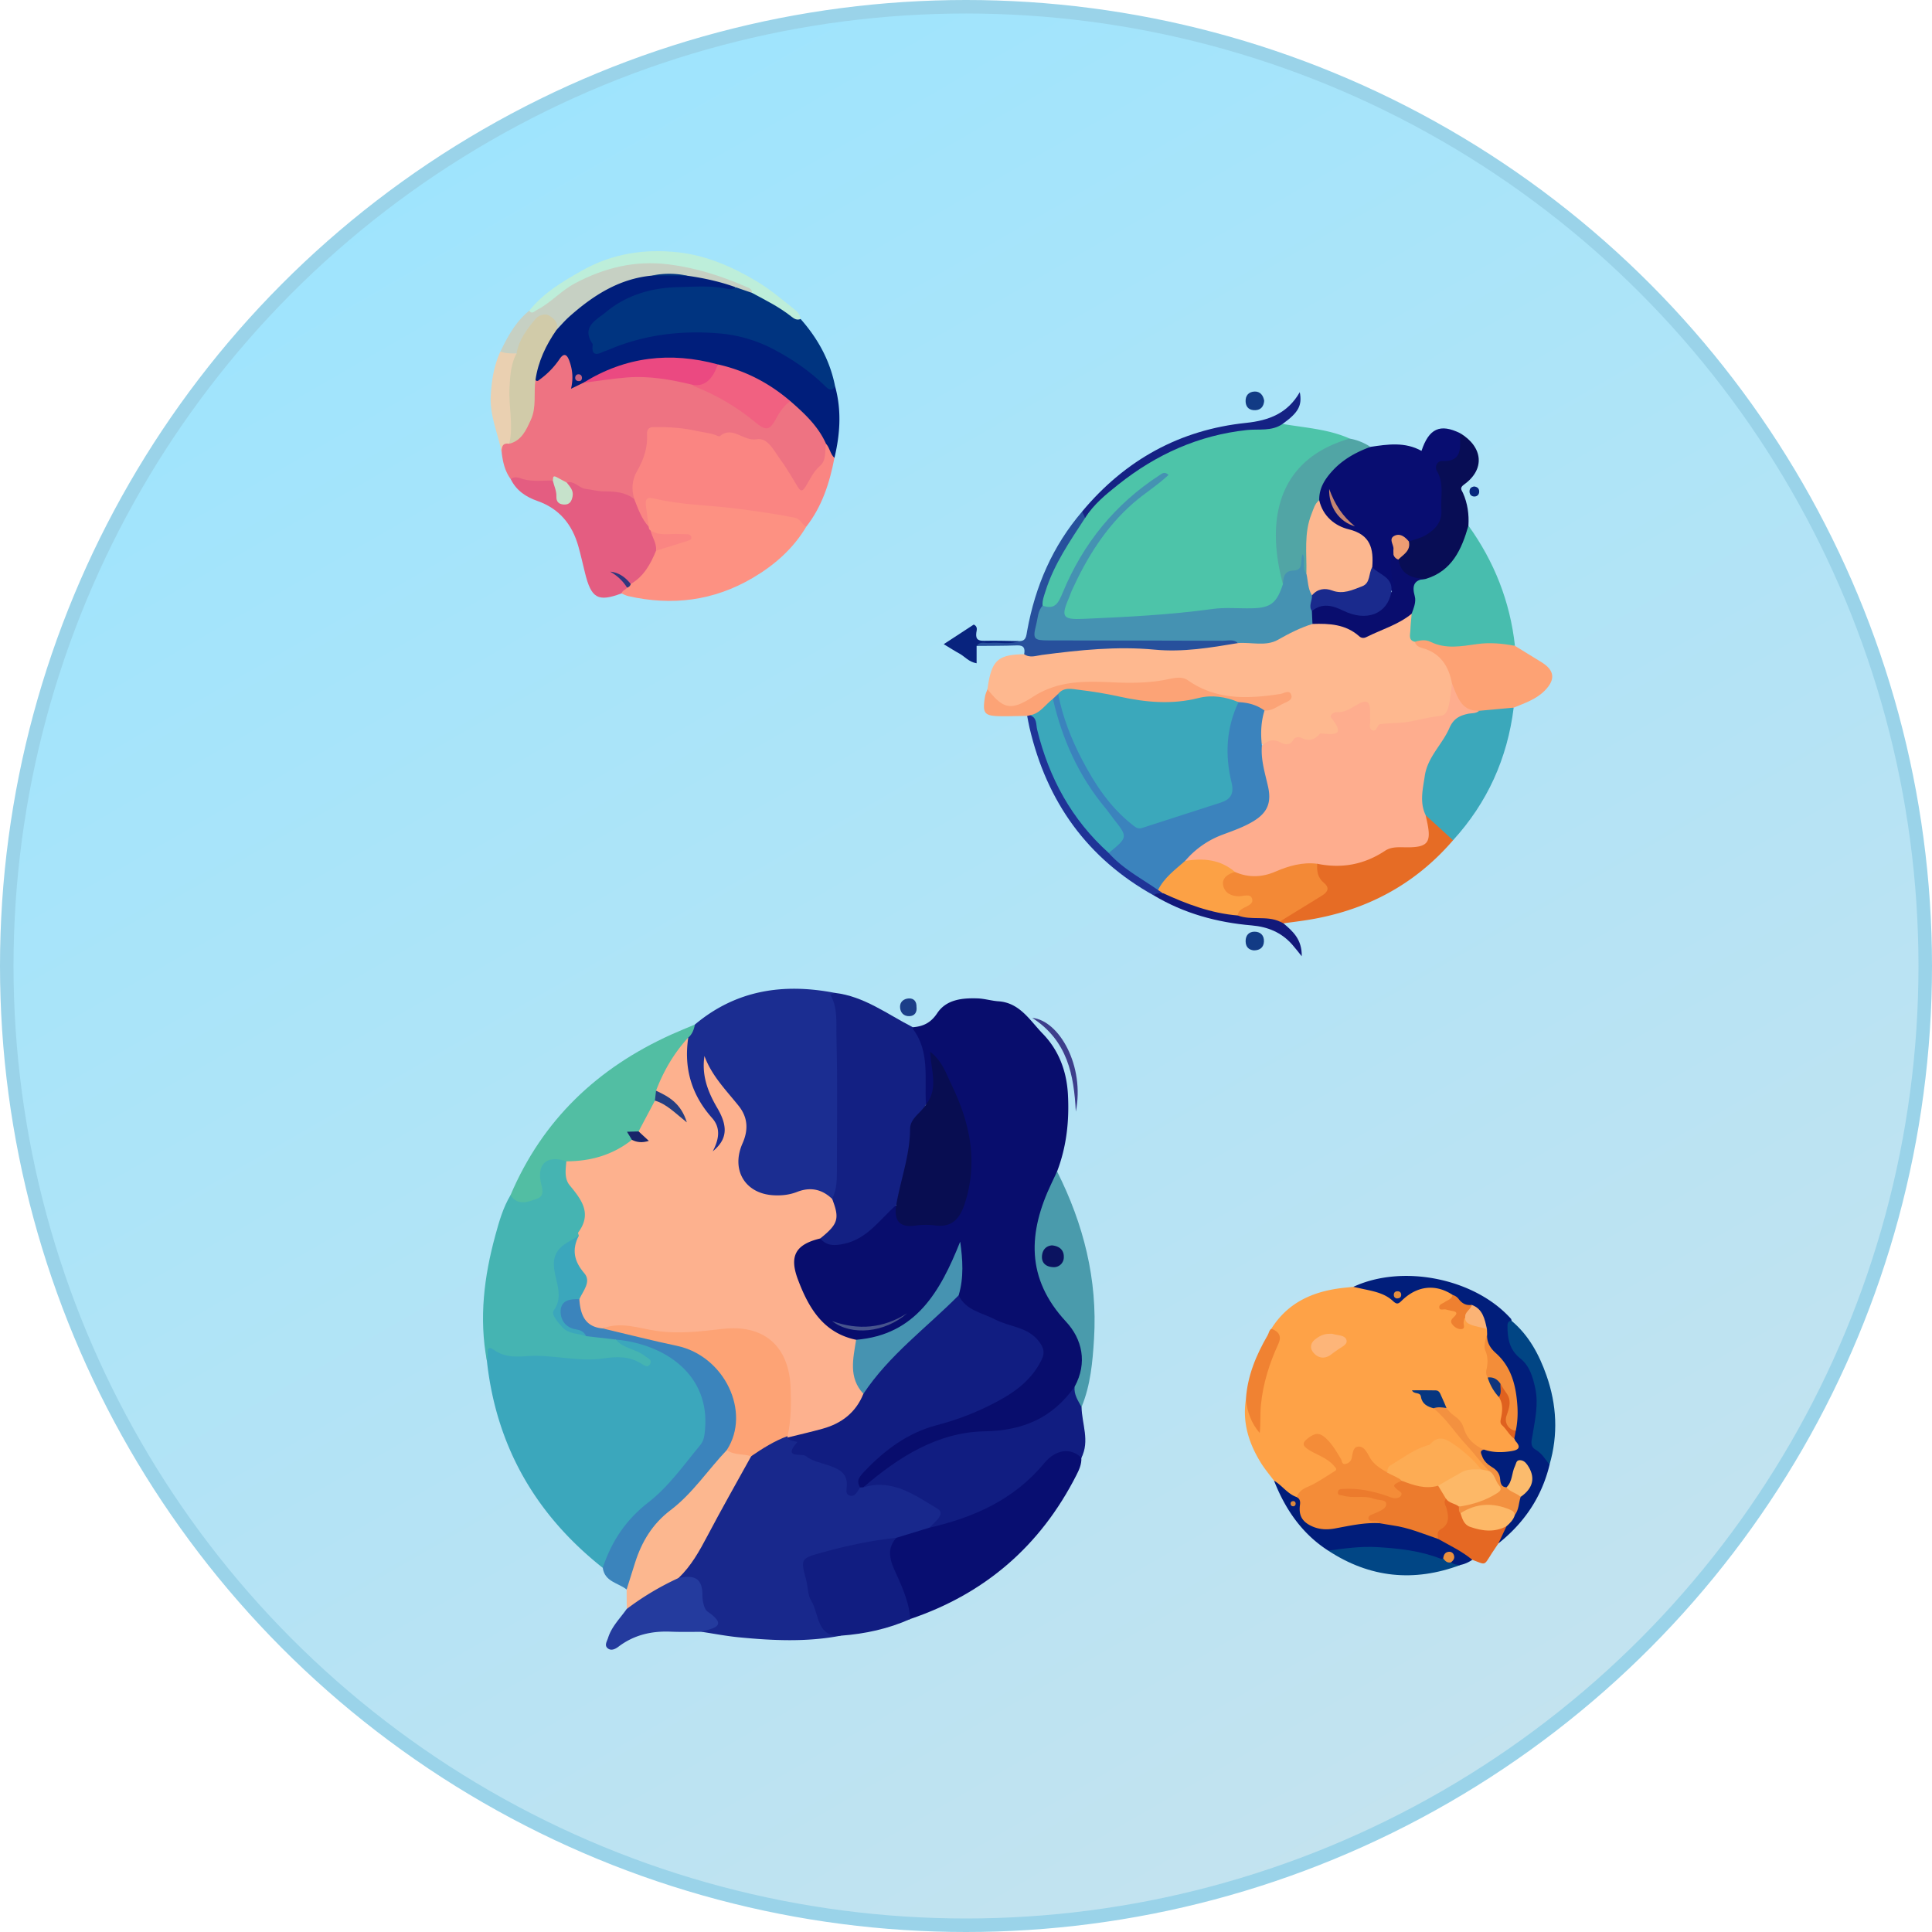 <svg xmlns="http://www.w3.org/2000/svg" width="100" height="100" fill="none" viewBox="0 0 100 100"><circle cx="50" cy="50" r="49.65" fill="url(#paint0_linear)" stroke="#9AD3E9" stroke-width=".7"/><path fill="#080D6D" fill-rule="evenodd" d="M47.247 53.17c.533-.043.927-.221 1.265-.73.468-.706 1.287-.788 2.073-.764.366.011.729.126 1.096.151 1.109.076 1.629.997 2.292 1.678.826.85 1.234 1.93 1.302 3.126.077 1.37-.067 2.713-.56 4.003-.022.528-.222.998-.413 1.482-.817 2.075-.77 3.998.783 5.797.96 1.112 1.557 2.439.72 3.96-1.15 1.655-2.669 2.499-4.712 2.405-1.4-.063-2.654.568-3.864 1.216-.853.457-1.679.97-2.453 1.56a.667.667 0 0 1-.25.07c-.351-.019-.447-.201-.313-.52a2.38 2.38 0 0 1 .543-.77c1.12-1.095 2.377-1.943 3.905-2.35 1.49-.398 2.9-.995 4.108-2.004.218-.182.412-.398.587-.626.633-.825.477-1.428-.482-1.805-.95-.374-1.922-.692-2.81-1.218-.31-.183-.576-.369-.611-.764.076-.746.187-1.49.138-2.178-.68 1.881-1.7 3.536-3.704 4.338-.508.203-1.014.374-1.57.315-1.71-.427-3.175-2.103-3.389-3.875-.113-.935.44-1.573 1.46-1.688 1.26.551 2.162-.11 3.022-.925.304-.288.47-.829 1.057-.633.137.6.5.854 1.106.778.251-.032.51-.021.764-.003.785.058 1.165-.348 1.4-1.083.65-2.035.195-3.92-.637-5.773-.187-.417-.424-.807-.627-1.24.005.475.076.939-.018 1.39-.065.314-.083.716-.578.662-.221-.306-.136-.669-.193-1.005-.142-.836.113-1.753-.503-2.497-.112-.135-.057-.333.066-.48Z" clip-rule="evenodd"/><path fill="#3BA7BC" fill-rule="evenodd" d="M31.2 81.152c-3.455-2.733-5.517-6.274-6-10.73-.087-.91-.058-.938.741-.631.241.092.484.189.739.168 1.69-.135 3.375.31 5.068.045.41-.064.82.012 1.192.22-.316-.362-.972-.21-1.104-.826.127-.255.375-.289.587-.236 1.634.408 3.183.978 3.916 2.713.533 1.263.612 2.449-.383 3.626-.912 1.078-1.842 2.124-2.908 3.033a4.346 4.346 0 0 0-1.234 1.732c-.137.338-.204.738-.613.886Z" clip-rule="evenodd"/><path fill="#18288C" fill-rule="evenodd" d="m44.514 76.991.167-.007c1.142-.683 2.142-.225 3.114.413.116.076.212.185.329.265.947.65.95.745.077 1.536-.545.35-1.184.408-1.785.584-1.282.227-2.563.456-3.822.802-.64.176-.927.48-.66 1.181.171.455.234.948.406 1.408.236.634.574 1.174 1.19 1.487-1.76.341-3.528.258-5.294.086-.643-.063-1.28-.187-1.92-.283-.075-.392.392-.25.485-.539a1.852 1.852 0 0 1-.601-1.157c-.085-.605-.278-1.056-1.014-.9-.067.015-.123-.099-.146-.184.773-1.229 1.475-2.5 2.2-3.757.5-.866.785-1.86 1.479-2.61.565-.482 1.15-.927 1.902-1.066.08 0 .16.012.24.03.255.117.65.068.577.56-.038.262.224.289.388.377.373.202.79.292 1.175.458.523.225 1.006.487 1.03 1.203.013.38.28.244.483.113Z" clip-rule="evenodd"/><path fill="#1B2D91" fill-rule="evenodd" d="M35.973 53.026c2.14-1.796 4.595-2.145 7.238-1.634.371.676.319 1.436.336 2.156.056 2.417.034 4.835.012 7.252-.004.426.002.868-.256 1.246a.46.46 0 0 1-.487.007c-.6-.32-1.202-.242-1.822-.071-.528.145-1.073.17-1.6-.01-1.094-.37-1.698-1.553-1.248-2.649.37-.902.21-1.604-.382-2.311-.437-.522-.919-1.025-1.164-1.683.164.748.462 1.446.82 2.132.432.826.367 1.67-.09 2.109-.127.12-.282.258-.449.183-.184-.082-.167-.302-.107-.462.26-.69-.017-1.211-.432-1.743-.863-1.106-1.117-2.379-.865-3.762.085-.307.254-.558.496-.76Z" clip-rule="evenodd"/><path fill="#132083" fill-rule="evenodd" d="M43.072 62.056c.22-.434.246-.903.246-1.379-.002-2.33.039-4.661-.024-6.99-.02-.728.082-1.512-.313-2.201l.228-.095c1.522.177 2.724 1.108 4.037 1.778 0 .03-.011.068.002.086.9 1.182.591 2.582.681 3.91-.772 1.44-.677 3.117-1.205 4.625-.076.218-.131.446-.337.586-.845.738-1.487 1.745-2.694 2.002-.48.103-.892.132-1.237-.276.374-.63.771-1.252.616-2.046Z" clip-rule="evenodd"/><path fill="#45B4B2" fill-rule="evenodd" d="M31.877 69.337c.397.48 1.057.48 1.512.857.129.107.36.18.275.373-.121.276-.323.105-.488.004-.616-.378-1.242-.363-1.953-.258-1.287.19-2.582-.206-3.888-.123-.594.038-1.179.094-1.781-.327-.473-.33-.237.352-.356.557-.41-2.195-.142-4.346.438-6.47.196-.717.399-1.44.786-2.087.114-.047.217 0 .328.025.781.174 1.007-.013 1.022-.836.018-1.028.628-1.53 1.454-1.195.109.045.172.147.222.253.105.721.235 1.422.819 1.945.314.282.313.67.156 1.043-.123.293-.256.58-.351.884-.064.13-.135.273-.257.337-.837.436-1.158 1.035-.689 1.959.114.225.002.508-.061.761-.3 1.204-.052 1.603 1.15 1.86.082.017.169.013.254.021.48.102.995.083 1.408.417Z" clip-rule="evenodd"/><path fill="#080E71" fill-rule="evenodd" d="m46.392 79.597 1.708-.522c.997-.55 2.108-.822 3.114-1.362 1.014-.545 1.91-1.213 2.676-2.082.43-.488.971-.802 1.652-.698.27.041.62.067.428.523.02.333-.119.629-.26.905-1.866 3.667-4.74 6.132-8.585 7.435l-.079.03c-.324-1.131-.923-2.165-1.148-3.331-.084-.433.132-.711.494-.898Z" clip-rule="evenodd"/><path fill="#111D81" fill-rule="evenodd" d="M55.972 75.456c-.54-.54-1.324-.446-1.917.272-1.566 1.896-3.651 2.818-5.954 3.347.159-.16.334-.308.47-.486.128-.167.196-.356-.056-.506-1.185-.706-2.327-1.557-3.832-1.098 1.826-1.574 3.856-2.857 6.281-2.9 2.002-.037 3.509-.693 4.658-2.309.281.293.378.652.359 1.052.017.876.438 1.754-.01 2.628Z" clip-rule="evenodd"/><path fill="#52BEA3" fill-rule="evenodd" d="M29.315 60.11c-.932-.32-1.48.063-1.344.972.055.366.28.803-.172.962-.439.155-.987.399-1.376-.18 1.662-3.916 4.52-6.593 8.305-8.308.411-.186.83-.353 1.245-.529-.057.257-.137.501-.347.676-.374 1.01-1.178 1.79-1.463 2.847-.032.16-.068.319-.122.473-.274.543-.346 1.204-.887 1.591-.485-.055-.3.44-.493.627-.714.621-1.578.88-2.473 1.054-.309.06-.622.074-.873-.185Z" clip-rule="evenodd"/><path fill="#3B84BC" fill-rule="evenodd" d="m31.878 69.336-1.538-.177c-.229-.186-.526-.195-.774-.304-.466-.204-.804-.625-.686-1.159.114-.52.53-.715 1.059-.549.418.53.48 1.412 1.389 1.46 1.297.285 2.605.506 3.884.873 1.925.552 3.167 2.204 3.115 4.212-.013.504-.186.956-.47 1.365-1.102 1.319-2.235 2.603-3.544 3.726-.73.627-1.076 1.54-1.35 2.466-.11.371-.088.826-.53 1.023-.435-.347-1.133-.394-1.234-1.122.452-1.369 1.203-2.491 2.356-3.384 1.058-.819 1.839-1.94 2.694-2.974.192-.232.218-.512.244-.808.247-2.787-2.002-4.403-4.615-4.648Z" clip-rule="evenodd"/><path fill="#111D81" fill-rule="evenodd" d="M46.392 79.598c-.606.682-.228 1.365.058 1.998.32.71.605 1.417.676 2.2-1.147.513-2.35.773-3.594.866-1.286.092-1.12-1.135-1.543-1.806-.187-.296-.166-.722-.263-1.082-.288-1.074-.288-1.108.77-1.401 1.28-.354 2.574-.642 3.896-.775Z" clip-rule="evenodd"/><path fill="#FCB78F" fill-rule="evenodd" d="M32.434 82.272c.146-.463.29-.926.437-1.388.348-1.092.902-2.011 1.838-2.72 1.14-.862 1.935-2.086 2.918-3.117.388-.131.77.058 1.162.024.167-.015.199.159.09.307-.758 1.373-1.534 2.735-2.264 4.122-.417.79-.845 1.56-1.496 2.179-.801.692-1.634 1.33-2.678 1.6l-.007-1.007Z" clip-rule="evenodd"/><path fill="#4A9BAC" fill-rule="evenodd" d="M55.98 72.828c-.177-.33-.404-.643-.358-1.052.676-1.234.39-2.471-.443-3.365-2.09-2.247-1.965-4.619-.753-7.165l.289-.612c1.366 2.718 2.099 5.586 1.912 8.656-.073 1.203-.179 2.407-.647 3.538Z" clip-rule="evenodd"/><path fill="#243B9E" fill-rule="evenodd" d="M32.44 83.28a14.367 14.367 0 0 1 2.677-1.6c.71-.154 1.239-.078 1.239.865 0 .3.076.738.276.876 1.102.764.26.848-.315 1.044-.534-.002-1.07.012-1.603-.01-.989-.041-1.9.167-2.706.78-.16.12-.37.223-.546.087-.198-.154-.046-.36.011-.544.185-.592.625-1.012.966-1.499Z" clip-rule="evenodd"/><path fill="#3D3E8B" fill-rule="evenodd" d="M55.684 57.538c-.096-1.892-.428-3.676-2.255-4.854 1.415.146 2.725 2.516 2.255 4.854Z" clip-rule="evenodd"/><path fill="#1C3E89" fill-rule="evenodd" d="M47.438 52.116c.035.28-.095.467-.36.48-.295.014-.486-.179-.492-.479-.006-.276.207-.423.445-.438.262-.017.416.15.407.437Z" clip-rule="evenodd"/><path fill="#FDB18E" fill-rule="evenodd" d="M31.203 68.76c-.922-.073-1.163-.714-1.216-1.512.12-.713.034-1.375-.367-2-.335-.525.102-.893.34-1.29-.012-.056-.054-.134-.032-.164.73-.984.17-1.702-.442-2.445-.286-.346-.208-.812-.172-1.24 1.248 0 2.394-.322 3.392-1.11.116-.145.639.044.347-.437l.846-1.594c.506-.222.753.23 1.068.397-.243-.364-.824-.412-1.01-.91.388-1.023.93-1.95 1.668-2.753-.24 1.588.168 2.97 1.232 4.165.466.524.354 1.116.035 1.726.738-.606.813-1.258.236-2.241-.487-.83-.819-1.686-.665-2.694.372 1.021 1.117 1.766 1.766 2.576.495.617.506 1.267.204 1.947-.602 1.358.116 2.589 1.578 2.684.43.028.85-.016 1.255-.175.676-.263 1.28-.141 1.807.367.396 1.02.312 1.3-.617 2.046-1.28.309-1.612.906-1.158 2.117.557 1.487 1.321 2.773 3.014 3.127.218.18.148.422.12.644a3.62 3.62 0 0 0 .35 2.107c-.107 1.076-.911 1.53-1.73 1.918-.717.34-1.5.465-2.3.392l.015-.075c-.246-.409-.089-.85-.077-1.272.025-.936-.015-1.853-.421-2.719-.448-.954-1.255-1.585-2.136-1.41-2.162.431-4.292.228-6.428-.136-.166-.028-.33-.099-.502-.035Z" clip-rule="evenodd"/><path fill="#111D81" fill-rule="evenodd" d="M40.75 74.409c.615-.153 1.233-.292 1.842-.463.966-.27 1.706-.83 2.097-1.803-.024-.455.3-.733.54-1.037 1.17-1.484 2.65-2.648 3.998-3.945.104-.1.24-.148.39-.114.39.796 1.221.896 1.894 1.25.757.397 1.708.37 2.29 1.169.242.332.28.576.104.932-.597 1.211-1.667 1.85-2.796 2.402-.84.41-1.714.73-2.625.968-1.494.39-2.701 1.29-3.757 2.407-.353.374-.364.506-.213.818-.142.204-.25.515-.556.41-.222-.076-.129-.356-.124-.544.017-.685-.524-.864-.977-1.02-.4-.138-.842-.217-1.16-.483-.173-.146-1.2.158-.45-.685.09-.1-.395-.032-.496-.262Z" clip-rule="evenodd"/><path fill="#080D51" fill-rule="evenodd" d="M46.388 62.378c.227-1.317.711-2.58.718-3.945.002-.553.568-.83.824-1.267.659-.827.256-1.752.218-2.725.618.473.829 1.14 1.118 1.738.939 1.943 1.365 3.945.679 6.089-.251.783-.635 1.268-1.52 1.163a3.91 3.91 0 0 0-1.022.002c-.838.125-1.143-.239-1.015-1.055Z" clip-rule="evenodd"/><path fill="#4693B1" fill-rule="evenodd" d="M49.62 67.046c-1.663 1.679-3.597 3.086-4.93 5.097-.784-.84-.53-1.825-.377-2.796 3.095-.253 4.358-2.501 5.387-5.081.13.935.195 1.859-.08 2.78Z" clip-rule="evenodd"/><path fill="#47548D" fill-rule="evenodd" d="M46.945 67.98c-1.142 1.005-2.881 1.177-3.876.398 1.351.487 2.646.381 3.876-.399Z" clip-rule="evenodd"/><path fill="#FDA375" fill-rule="evenodd" d="M31.2 68.76c.928-.367 1.868-.008 2.75.122 1.184.175 2.316.032 3.452-.099 2.11-.242 3.443.86 3.52 3.06.03.834.026 1.67-.157 2.49-.683.25-1.293.636-1.89 1.045-.408-.15-.882-.036-1.252-.33 1.266-1.96-.123-4.87-2.591-5.389-1.284-.27-2.555-.597-3.832-.898Z" clip-rule="evenodd"/><path fill="#3BA7BC" fill-rule="evenodd" d="M29.958 63.956c-.366.72-.255 1.318.286 1.946.376.437-.064.912-.259 1.345-.452-.021-.936.042-.966.585-.025.468.247.888.781.973.243.04.431.121.538.354-.412-.154-.898-.095-1.236-.468-.236-.258-.59-.66-.436-.871.74-1.021-.458-2.146.214-3.092.244-.343.712-.52 1.078-.772Z" clip-rule="evenodd"/><path fill="#253E81" fill-rule="evenodd" d="M33.956 56.455c.666.307 1.293.655 1.595 1.64-.626-.5-1.054-.955-1.653-1.127l.058-.513Z" clip-rule="evenodd"/><path fill="#182469" fill-rule="evenodd" d="m33.054 58.562.53.49c-.337.105-.607.082-.876-.053l-.255-.42.601-.017Z" clip-rule="evenodd"/><path fill="#0B1360" fill-rule="evenodd" d="M54.45 64.46c.392.039.62.243.613.604a.512.512 0 0 1-.556.523c-.329-.014-.608-.185-.573-.588.028-.318.216-.513.516-.539Z" clip-rule="evenodd"/><path fill="#FEA247" fill-rule="evenodd" d="M65.805 68.774c.82-1.308 2.057-1.888 3.512-2.088.243-.033.487-.053.73-.079.763-.035 1.466.15 2.076.624.208.162.318.052.45-.08.64-.644 1.403-.682 2.215-.464.172.046.34.113.438.284.067.418-.39.4-.543.673.192.055.384.061.56.132.184.074.272.194.142.381-.196.282-.084.427.202.514.18-.115-.034-.443.256-.493.185.24.43.368.722.412.177.027.342.079.471.215.038.08.04.163.026.248-.061.378-.114.747.017 1.132.112.327-.063.679.008 1.02.114.397.304.752.58 1.06.179.283.226.608.155.918-.076.327.02.55.232.776.15.158.279.338.429.499.315.49.218.729-.347.78-.416.039-.839.068-1.246-.081-.598-.191-1.004-.591-1.22-1.188a1.363 1.363 0 0 0-.473-.612 1.604 1.604 0 0 1-.417-.45c-.181-.637-.558-.975-1.245-.859a.602.602 0 0 1-.295-.033c-.04-.007.005.09-.002.035-.002-.009.012-.006.04-.007.162-.005.307.033.353.21.079.306.322.426.565.552.661.438 1.091 1.105 1.592 1.698.4.472.876.88 1.192 1.425.045.077.16.126.084.245-.148.083-.278.02-.408-.05-.507-.461-.97-.973-1.558-1.343-.338-.212-.642-.287-.967.01-.145.131-.343.167-.522.233-.557.206-1.014.59-1.523.88-.129.074-.162.22-.246.327-.482-.008-.726-.376-.995-.696-.105-.126-.173-.283-.292-.4-.196-.194-.335-.142-.426.104-.033.091-.043.19-.083.28-.077.174-.197.306-.388.334-.208.031-.277-.141-.354-.287a4.211 4.211 0 0 0-.744-1.041c-.122-.121-.26-.218-.438-.163-.197.06-.425.13-.467.356-.04.222.192.283.34.36.364.19.75.339 1.043.647.272.287.265.416-.075.601-.48.262-.9.634-1.424.81-.207.07-.207.327-.395.403-.438-.047-.704-.367-.99-.652-.076-.075-.116-.185-.21-.246-.229-.309-.48-.603-.682-.93-.616-.998-.96-2.07-.773-3.27.187.22.196.51.285.768.082.236.177.46.335.715.063-.462.012-.875.057-1.285.114-1.035.418-2.01.828-2.958.187-.433.141-.613-.187-.906Z" clip-rule="evenodd"/><path fill="#011E7B" fill-rule="evenodd" d="m76.974 69.037-.01-.25c-.136-.114-.148-.29-.215-.44-.136-.303-.266-.613-.632-.703-.434-.013-.687-.308-.929-.62-.88-.581-1.845-.482-2.639.303-.18.178-.26.19-.448.015-.473-.443-1.099-.521-1.695-.657-.12-.028-.238-.052-.357-.078 2.552-1.19 6.282-.438 8.154 1.648.024.027.027.073.04.11-.157.642-.129 1.233.393 1.72.898.84 1.115 1.907.972 3.09-.047.387-.096.774-.176 1.155-.066.317.012.558.29.758.24.172.472.383.483.728-.405 1.676-1.318 3.01-2.643 4.066-.075-.376.258-.583.351-.89.154-.204.318-.403.426-.639.178-.275.148-.628.322-.904.112-.14.254-.25.362-.394.262-.346.193-.981-.132-1.252-.155-.13-.274-.09-.36.082-.082.161-.106.342-.16.513-.08.249-.142.513-.416.631-.248.009-.337-.176-.378-.367a1.062 1.062 0 0 0-.516-.715 1.092 1.092 0 0 1-.43-.546c-.065-.163-.124-.38.188-.368.475.16.958.155 1.446.07.34-.058.465-.192.195-.496-.035-.04-.054-.095-.08-.143-.093-.148-.025-.303-.02-.455.186-1.1.08-2.157-.434-3.156-.134-.26-.29-.512-.524-.685-.39-.288-.508-.667-.428-1.13Z" clip-rule="evenodd"/><path fill="#011D7A" fill-rule="evenodd" d="M65.942 76.638c.42.245.7.689 1.177.851.232.027.266.188.274.387.03.74.269 1.009.989 1.133.458.08.896-.05 1.339-.13.551-.1 1.1-.225 1.667-.142 1.053.123 2.07.382 3.04.823.53.225 1.023.52 1.502.84.122.082.267.153.277.335-.189.126-.39.221-.613.266-.186.055-.37.1-.505-.104-.02-.07.007-.134.026-.199.023-.082.038-.168-.057-.21-.088-.04-.154.018-.21.08-.064.068-.103.162-.2.199-.735-.14-1.448-.375-2.197-.468a12.26 12.26 0 0 0-3.14.008c-.194.026-.379.024-.562-.047-1.355-.87-2.221-2.133-2.806-3.622Z" clip-rule="evenodd"/><path fill="#014584" fill-rule="evenodd" d="M80.202 75.815c-.214-.284-.397-.591-.72-.78-.326-.19-.195-.515-.153-.786.126-.79.309-1.57.137-2.383-.126-.595-.296-1.174-.779-1.556-.566-.448-.664-1.044-.66-1.7 0-.143.054-.242.212-.245.891.75 1.425 1.742 1.805 2.825.535 1.52.614 3.066.158 4.625Z" clip-rule="evenodd"/><path fill="#014685" fill-rule="evenodd" d="M75.1 80.865c.149.103.314.147.493.137-2.401.898-4.685.674-6.845-.742.838-.113 1.676-.231 2.524-.182 1.116.065 2.223.185 3.28.594.052.02.1.04.147-.01.162.01.283.102.4.203Z" clip-rule="evenodd"/><path fill="#E56823" fill-rule="evenodd" d="M76.206 80.736c-.536-.447-1.162-.738-1.761-1.077-.2-.212-.146-.412.06-.564.36-.266.37-.609.267-1-.05-.186-.19-.396.06-.554.264.11.543.193.742.422.049.114.05.242.107.354.179.671.8.807 1.622.773.228-.01.436-.163.675-.096l-.418.888c-.115.17-.232.34-.343.513-.43.673-.29.607-1.011.34Z" clip-rule="evenodd"/><path fill="#F08232" fill-rule="evenodd" d="M65.806 68.774c.407.148.54.402.361.788-.465 1.007-.794 2.054-.902 3.161-.046.476-.008.96-.061 1.45-.44-.503-.642-1.091-.716-1.733.073-1.216.53-2.302 1.127-3.331.062-.108.073-.258.191-.335Z" clip-rule="evenodd"/><path fill="#F48C38" fill-rule="evenodd" d="M71.406 78.84c-.785-.042-1.545.132-2.31.273-.41.075-.815.06-1.202-.12-.488-.225-.681-.552-.609-1.093.026-.188.002-.32-.166-.41.106-.282.297-.418.583-.539.484-.205.922-.526 1.377-.8.16-.097.048-.182-.02-.264-.226-.27-.526-.432-.832-.585-.17-.085-.345-.167-.503-.272-.326-.215-.328-.347-.027-.582.405-.317.636-.302.992.056.295.295.502.653.715 1.007.065.108.042.306.248.26a.397.397 0 0 0 .312-.3c.06-.252.058-.605.382-.596.272.008.415.315.55.557.213.376.568.585.923.792.323.022.622.085.75.447-.106.136-.24.236-.067.452.204.256.089.463-.239.508-.227.031-.427-.075-.635-.139-.693-.213-1.392-.379-2.213-.29.258.182.474.173.68.165.47-.018.927.06 1.376.187.153.044.351.064.374.268.022.186-.137.289-.264.395-.202.168-.467.228-.683.4-.039.003.027.091.005.04-.007-.017.002-.029.027-.027.182.014.416-.093.476.21Z" clip-rule="evenodd"/><path fill="#FDAC54" fill-rule="evenodd" d="M72.56 76.643c-.217-.195-.5-.268-.742-.419-.013-.16.007-.294.166-.388.609-.354 1.168-.8 1.853-1.01.064-.02.149-.027.188-.072.432-.499.837-.272 1.257.025.518.365.99.779 1.384 1.28-.01.01-.019.028-.029.029-.83.055-1.484.561-2.203.899-.677.177-1.313.128-1.875-.344Z" clip-rule="evenodd"/><path fill="#FDB867" fill-rule="evenodd" d="M74.438 76.898c.412-.236.82-.476 1.236-.705.311-.172.655-.135.993-.135l.41.082c.233-.033.298.158.386.307.093.154.14.332.243.482.082.122.077.257-.038.336-.65.443-1.324.823-2.152.718-.2-.174-.508-.167-.669-.408-.256-.15-.426-.355-.41-.677Z" clip-rule="evenodd"/><path fill="#F39140" fill-rule="evenodd" d="M75.514 77.984c.702-.105 1.367-.31 1.975-.697.193-.123.255-.23.095-.415-.195-.225-.213-.578-.508-.732-.423-.423-.769-.915-1.18-1.352-.58-.617-1.03-1.357-1.698-1.896.22-.221.445-.165.672-.013.108.14.216.27.367.375.221.155.429.346.511.625.168.568.537.937 1.069 1.153-.258.043-.147.217-.102.341.092.257.291.433.512.566.252.151.404.338.424.649.012.187.067.391.324.395.276.117.59.176.734.495-.106.312-.088.666-.305.941-.765-.43-1.55-.595-2.382-.192-.134.066-.275.127-.432.095-.106-.094-.069-.221-.076-.338Z" clip-rule="evenodd"/><path fill="#F38D39" fill-rule="evenodd" d="M76.974 69.037c-.033.421.142.724.454 1.003.818.729 1.05 1.722 1.114 2.773.025.417 0 .834-.085 1.244-.258.104-.598-.197-.621-.55a.393.393 0 0 1 .028-.203c.31-.603.097-1.115-.265-1.602-.137-.228-.386-.284-.596-.402a.509.509 0 0 1-.068-.393c.08-.336.09-.653-.053-1-.108-.263.018-.582.092-.87Z" clip-rule="evenodd"/><path fill="#FDB579" fill-rule="evenodd" d="M68.805 69.039c.055 0 .113-.014.163.002.264.083.665.049.73.337.054.236-.316.365-.514.524-.074.06-.16.104-.232.166-.348.298-.745.264-1.012-.11-.153-.215-.079-.453.091-.599.215-.184.473-.323.774-.32Z" clip-rule="evenodd"/><path fill="#EE8030" fill-rule="evenodd" d="M75.186 67.025a.597.597 0 0 1 .328.23c.174.22.384.325.66.285.083.321-.214.44-.334.654-.072.059-.063.145-.08.225-.029.13.102.348-.104.373-.184.022-.37-.09-.493-.255-.13-.173.003-.282.11-.388.159-.158.146-.253-.086-.291-.12-.02-.239-.053-.358-.08-.113-.027-.294.065-.328-.077-.045-.182.158-.222.277-.304.153-.104.359-.15.408-.372Z" clip-rule="evenodd"/><path fill="#063680" fill-rule="evenodd" d="M74.87 72.879c-.225-.034-.45-.068-.672.013-.316-.086-.592-.222-.65-.596-.043-.272-.348-.1-.466-.334.426 0 .83-.008 1.234.004.2.006.239.203.309.346.09.185.164.378.245.567Z" clip-rule="evenodd"/><path fill="#FBB375" fill-rule="evenodd" d="M75.841 68.193c-.04-.298.291-.399.335-.653.576.21.674.733.786 1.247-.284-.09-.583-.114-.864-.235-.18-.077-.266-.168-.257-.359Z" clip-rule="evenodd"/><path fill="#DF611F" fill-rule="evenodd" d="M77.664 71.626c.102.16.196.328.308.48.288.394.138.78.005 1.174a.582.582 0 0 0 .478.776c-.025.136-.05.272-.077.407-.263-.181-.399-.482-.631-.694-.131-.12-.073-.27-.044-.424.069-.356.09-.713-.124-1.037.025-.228-.139-.48.085-.682Z" clip-rule="evenodd"/><path fill="#0F357D" fill-rule="evenodd" d="M77.665 71.628c-.02.228.075.472-.085.682a2.622 2.622 0 0 1-.577-1.009c.291-.039.504.086.662.327Z" clip-rule="evenodd"/><path fill="#FDB867" fill-rule="evenodd" d="M75.593 78.324c.82-.523 1.672-.56 2.56-.187.141.06.236.127.254.283-.073.245-.245.414-.427.575-.623.335-1.255.256-1.886.036-.323-.113-.406-.418-.501-.707Z" clip-rule="evenodd"/><path fill="#FBBB6D" fill-rule="evenodd" d="M78.71 77.478c-.217-.207-.544-.245-.734-.494.316-.298.263-.748.44-1.102.057-.115.06-.298.236-.303.174-.006.301.095.403.242.435.63.32 1.198-.345 1.657Z" clip-rule="evenodd"/><path fill="#E48E3F" fill-rule="evenodd" d="M72.314 67.208c-.106-.008-.167-.073-.17-.181-.002-.135.078-.195.204-.191.11.003.176.072.178.178.002.132-.085.188-.212.194Z" clip-rule="evenodd"/><path fill="#EC7B2D" fill-rule="evenodd" d="m74.437 76.9.41.677c-.166.176-.012.339.028.499.107.424.158.822-.3 1.078-.22.123-.165.316-.13.505-.778-.27-1.54-.59-2.364-.706-.226-.032-.45-.075-.676-.112-.043-.09-.123-.1-.207-.102-.147-.003-.356.017-.37-.151-.014-.155.2-.197.334-.259.247-.114.605-.232.59-.495-.013-.23-.41-.171-.631-.255-.522-.199-1.088-.005-1.617-.168-.108-.033-.277.006-.254-.184.02-.16.16-.156.288-.163.774-.042 1.516.113 2.243.362.13.044.258.112.39.12.128.009.293-.018.355-.15.07-.15-.087-.2-.18-.277-.28-.233-.26-.275.213-.475.606.234 1.215.45 1.878.256Z" clip-rule="evenodd"/><path fill="#EA8F3F" fill-rule="evenodd" d="M75.1 80.866c-.188.045-.3-.067-.4-.204.025-.176.086-.32.287-.34a.241.241 0 0 1 .26.157c.067.165-.014.29-.146.387Z" clip-rule="evenodd"/><path fill="#DA893E" fill-rule="evenodd" d="M66.972 77.965c-.101.01-.156-.032-.17-.103-.02-.099.042-.163.132-.167.069-.004.125.044.129.128.004.081-.044.12-.091.142Z" clip-rule="evenodd"/><path fill="#4DC4A9" fill-rule="evenodd" d="M66.39 21.943c1.167.2 2.362.266 3.468.757-.1.289-.373.307-.599.397-2.213.883-3.366 2.955-2.972 5.366.097.592.154 1.187.226 1.782-.184.998-.62 1.398-1.702 1.41-1.187.014-2.36.14-3.539.244-1.493.133-2.994.21-4.49.325a6.829 6.829 0 0 1-.956-.004c-.843-.054-1.043-.388-.742-1.178.582-1.53 1.422-2.901 2.465-4.143.67-.797 1.486-1.425 2.085-1.841-1.943 1.233-3.53 3.389-4.54 5.877-.295.728-.35.752-1.123.473-.253-.305-.088-.605.005-.912.43-1.416 1.264-2.602 2.075-3.802.802-1.12 1.873-1.933 3.001-2.668 2.233-1.457 4.71-2.056 7.338-2.083Z" clip-rule="evenodd"/><path fill="#FEB88F" fill-rule="evenodd" d="M51.11 35.672c.207-1.492.519-1.789 1.898-1.809 2.493-.443 5.003-.654 7.527-.397 1.182.12 2.292-.258 3.44-.35.405-.03.812-.014 1.218-.008.444.007.845-.101 1.211-.362.432-.307.92-.484 1.435-.585.83-.075 1.638-.02 2.37.446.307.196.596.102.912.002.693-.222 1.248-.762 1.986-.87.182.19.134.418.097.64-.044.254-.04.495.127.708.111.154.264.237.438.303.907.346 1.399 1.03 1.549 1.99-.004.325-.095.637-.147.955-.113.692-.446.797-1.089 1.006-.945.309-1.98.013-2.878.557-.33.199-.402-.158-.445-.412-.16-.94-.151-.925-1.063-.564-.361.144-.62.223-.332.702.208.346-.078.485-.383.537-.745.126-1.48.302-2.22.444a3.009 3.009 0 0 1-1.551-.115c-.133-.588-.192-1.17.15-1.714.287-.273.705-.313 1.015-.59-.22-.158-.421-.002-.62.016-1.442.13-2.86.113-4.153-.683a1.288 1.288 0 0 0-.848-.198c-1.738.209-3.481.2-5.226.124a1.514 1.514 0 0 0-.96.267 6.817 6.817 0 0 1-1.844.887c-.916.278-1.375-.002-1.615-.927Z" clip-rule="evenodd"/><path fill="#080D71" fill-rule="evenodd" d="M70.933 23.13c.897-.135 1.794-.267 2.644.208.384-1.163.963-1.424 1.995-.918.344.838.203 1.273-.578 1.583-.335.133-.403.3-.305.627.183.609.13 1.24.087 1.86-.06.867-.585 1.345-1.687 1.616-.773-.149-.773-.149-.84.689-.083.381-.038.76.015 1.14.038.263.109.54-.159.739-.36-.447-.76-.854-1.164-1.26-.07-.2-.062-.41-.078-.617-.045-.555-.263-.905-.84-1.107-.843-.296-1.627-.743-1.862-1.75.015-1.398 1.341-2.741 2.772-2.81Z" clip-rule="evenodd"/><path fill="#48BDAE" fill-rule="evenodd" d="M73.239 33.22c-.36-.078-.245-.365-.238-.59.008-.288.044-.575.068-.862-.143-.475-.007-.96-.04-1.442-.028-.41.39-.37.65-.47 1.027-.257 1.51-1.077 1.94-1.95.117-.24.12-.545.386-.699 1.338 1.86 2.155 3.929 2.409 6.224-1.224.08-2.45.274-3.673.177-.498-.04-1.01-.22-1.502-.388Z" clip-rule="evenodd"/><path fill="#3BA8BB" fill-rule="evenodd" d="M78.348 36.627c-.326 2.63-1.364 4.921-3.138 6.864-.672-.252-1.112-.793-1.575-1.307-.423-1.358-.06-2.576.653-3.726.108-.173.316-.294.376-.485.306-.97 1.074-1.223 1.938-1.346.582.019 1.164-.345 1.746 0Z" clip-rule="evenodd"/><path fill="#FDA274" fill-rule="evenodd" d="m78.347 36.627-1.786.164c-.919.104-1.222-.2-1.406-1.406-.165-.909-.6-1.58-1.526-1.84-.166-.046-.347-.11-.391-.326.265-.084.553-.123.796-.002.801.396 1.61.232 2.432.118.648-.09 1.302-.03 1.947.094.465.286.931.569 1.394.858.661.415.711.891.148 1.46-.449.454-1.04.647-1.608.88Z" clip-rule="evenodd"/><path fill="#E66C25" fill-rule="evenodd" d="m73.79 42.193 1.42 1.299c-2.016 2.342-4.57 3.66-7.57 4.132-.402.063-.806.112-1.21.167-.127.04-.185-.03-.217-.142.405-.542 1.055-.723 1.58-1.087.451-.313.858-.517.353-1.131-.185-.226-.188-.561.081-.806.19-.099.4-.13.596-.08.88.226 1.654-.058 2.4-.483a2.94 2.94 0 0 1 1.493-.385c.933 0 1.008-.094.983-1.028-.004-.16-.033-.324.091-.456Z" clip-rule="evenodd"/><path fill="#080D55" fill-rule="evenodd" d="M76.006 27.206c-.35 1.235-.853 2.346-2.201 2.756-1.005.144-1.436-.133-1.479-.95.092-.396.41-.651.6-.987.298-.109.623-.173.89-.336.462-.282.833-.668.79-1.28-.05-.678.16-1.38-.233-2.032-.126-.21.001-.527.28-.514.933.044.96-.555.915-1.236-.005-.069.003-.139.006-.208 1.197.722 1.3 1.878.206 2.66-.255.182-.122.29-.057.437.24.539.318 1.104.283 1.69Z" clip-rule="evenodd"/><path fill="#51A5A5" fill-rule="evenodd" d="M70.935 23.13c-.767.282-1.463.665-2.022 1.3-.376.426-.64.873-.63 1.459-.338 1.04-.542 2.1-.46 3.204a.892.892 0 0 1-.115.535c-.16.146-.26.033-.277-.11-.029-.226.011-.457.01-.577.055.35-.07.688-.552.827-.231.066-.29.345-.483.47-.842-3.098-.447-6.413 3.452-7.537a2.85 2.85 0 0 1 1.077.43Z" clip-rule="evenodd"/><path fill="#FCA376" fill-rule="evenodd" d="M51.109 35.672c.81 1.008 1.193 1.147 2.354.397 1.309-.846 2.66-.817 4.123-.752.922.042 1.901.043 2.84-.154.357-.074.747-.17 1.061.05 1.483 1.038 3.114.96 4.773.708.211-.032.491-.25.581.065.073.252-.247.349-.444.444-.304.148-.582.378-.95.349-.507.013-.95-.289-1.451-.306-.825-.212-1.653-.252-2.486-.055-1.038.244-2.069.144-3.096-.075a26.294 26.294 0 0 0-2.476-.42c-.318-.037-.63-.068-.934.058a2.277 2.277 0 0 0-.397.317c-.376.347-.69.794-1.267.819a.239.239 0 0 1-.175-.063c-.449.007-.898.022-1.346.017-.878-.01-.98-.134-.836-1.012.022-.133.083-.259.126-.387Z" clip-rule="evenodd"/><path fill="#27509C" fill-rule="evenodd" d="M64.08 33.286c-1.428.237-2.839.48-4.314.34-1.945-.186-3.896.02-5.835.273-.306.04-.623.174-.921-.037.057-.303-.013-.47-.37-.456-.696.028-1.393.02-2.09.028.024-.308.26-.19.414-.2.587-.038 1.179.053 1.765-.053.389.021.388-.26.439-.542.419-2.306 1.32-4.386 2.846-6.164.139.069.228.16.151.332-.787 1.21-1.613 2.395-2.053 3.802-.076.243-.17.476-.148.738.096.357-.068.684-.117 1.024-.051.35.082.529.427.555.227.018.454.016.682.016 2.731.002 5.462-.007 8.193.01.33.001.746-.134.93.334Z" clip-rule="evenodd"/><path fill="#152284" fill-rule="evenodd" d="m56.164 26.807-.152-.332c2.23-2.672 5.058-4.23 8.481-4.586 1.184-.123 2.153-.49 2.784-1.592.13.695-.07 1.056-.889 1.645-.568.397-1.237.25-1.855.317-2.495.271-4.679 1.254-6.642 2.814-.645.512-1.277 1.026-1.727 1.734Z" clip-rule="evenodd"/><path fill="#1F3497" fill-rule="evenodd" d="m53.166 37.055.145-.031c.495-.056.46.378.529.65.294 1.148.672 2.25 1.259 3.288.642 1.135 1.401 2.162 2.335 3.058.772.782 1.737 1.296 2.602 1.95.07.07.12.15.112.257-.108.171-.283.093-.43.119-3.428-1.908-5.535-4.831-6.431-8.683-.047-.201-.081-.405-.121-.608Z" clip-rule="evenodd"/><path fill="#12197A" fill-rule="evenodd" d="M59.718 46.344c.127-.136.302-.093.456-.127.557 0 1.038.275 1.548.445.793.265 1.6.468 2.431.57.402.093.812.033 1.215.072.331.032.693.013.875.395l.188.092c.49.414.965.837.947 1.704-.21-.258-.346-.438-.495-.606-.56-.632-1.263-.918-2.095-.99-1.793-.153-3.504-.618-5.07-1.555Z" clip-rule="evenodd"/><path fill="#08237E" fill-rule="evenodd" d="M52.728 33.182c-.491.208-1.007.04-1.507.1-.228.026-.496-.112-.672.153v.896c-.411-.07-.61-.349-.882-.498-.258-.141-.505-.301-.819-.49l1.554-1.016c.226.105.147.297.131.43-.042.362.127.417.431.41.588-.015 1.176.008 1.764.015Z" clip-rule="evenodd"/><path fill="#123B85" fill-rule="evenodd" d="M64.903 49.192c-.257-.023-.427-.169-.43-.475-.002-.302.168-.487.447-.493.308-.006.518.18.501.513-.015.286-.19.452-.518.455ZM65.434 20.748c-.023.28-.164.47-.455.483-.277.012-.482-.114-.506-.424-.025-.338.167-.533.472-.541.273-.007.442.188.49.482Z" clip-rule="evenodd"/><path fill="#07277D" fill-rule="evenodd" d="M76.306 25.18c.148.02.252.089.257.255.004.169-.108.263-.246.265-.137.001-.253-.086-.255-.256-.002-.168.093-.243.244-.264Z" clip-rule="evenodd"/><path fill="#4592B2" fill-rule="evenodd" d="M64.079 33.286c-.235-.217-.522-.118-.785-.119-3.005-.012-6.011-.013-9.016-.018-.78-.002-.836-.068-.641-.837.083-.328.081-.691.326-.965.65.234.826-.148 1.052-.693 1.051-2.532 2.707-4.57 4.996-6.054.122-.079.256-.222.473-.018-.577.543-1.25.953-1.838 1.468-1.43 1.252-2.39 2.813-3.171 4.519-.048.104-.08.216-.125.322-.447 1.03-.373 1.19.713 1.142 2.235-.098 4.47-.205 6.693-.512.67-.093 1.363-.02 2.045-.036.975-.022 1.281-.266 1.603-1.249.02-.363.066-.69.543-.704.57-.017.326-.55.48-.85.178.324-.068.711.19.998.305.29.269.71.395 1.069.064.307-.035.623.049.93.015.217.031.436-.127.616-.63.196-1.208.49-1.787.82-.625.356-1.375.115-2.068.171Z" clip-rule="evenodd"/><path fill="#FEAD8E" fill-rule="evenodd" d="m73.791 42.192.073.337c.237 1.082.039 1.334-1.051 1.328-.387-.002-.786-.046-1.128.182-1.08.717-2.247.926-3.503.669-1.178.195-2.258.834-3.483.8-.268-.007-.545-.05-.788-.197-.64-.431-1.31-.743-2.11-.595a.538.538 0 0 1-.452-.11c-.103-.35.167-.5.366-.672.47-.41 1-.723 1.586-.934.258-.093.516-.182.765-.298 1.408-.651 1.559-.983 1.263-2.514-.1-.523-.388-1.066-.013-1.602.28-.227.56-.362.932-.173.231.118.502.222.698-.126.084-.15.294-.155.438-.085.365.178.656.094.912-.201.014-.017.037-.04.054-.039.643.053 1.339.164.55-.814-.106-.13.142-.299.291-.289.44.03.772-.231 1.113-.418.502-.275.608-.062.613.39.002.14-.014.28.004.416.026.192-.115.467.128.556.22.08.239-.296.374-.316.516-.075 1.05-.043 1.56-.141.53-.102 1.05-.235 1.591-.293.268-.028.371-.33.423-.58.073-.358.108-.725.159-1.088.284.66.458 1.434 1.406 1.406-.168.15-.386.114-.582.156-.436.094-.749.252-.96.738-.367.85-1.129 1.49-1.274 2.48-.1.684-.276 1.357.045 2.027Z" clip-rule="evenodd"/><path fill="#3B83BD" fill-rule="evenodd" d="M65.316 38.587c-.063.729.157 1.415.314 2.109.19.839-.017 1.358-.741 1.802-.509.312-1.068.501-1.62.709a4.662 4.662 0 0 0-1.932 1.359c-.322.638-.854 1.075-1.395 1.504-.873-.61-1.83-1.105-2.554-1.92a.295.295 0 0 1 .036-.132c.595-.898.621-.92-.095-1.774-1.321-1.575-2.279-3.336-2.816-5.336-.068-.254-.14-.487-.016-.736l.273-.256c.235.077.27.286.32.49.501 2.092 1.531 3.895 2.904 5.51.508.598 1.062.856 1.858.503.894-.397 1.872-.565 2.8-.878.944-.318 1.018-.413.834-1.393-.216-1.145-.107-2.255.233-3.35.058-.186.034-.505.387-.455.486.021.943.138 1.343.435-.183.593-.205 1.197-.133 1.809Z" clip-rule="evenodd"/><path fill="#090D6E" fill-rule="evenodd" d="m67.933 32.295-.03-.668c.12-.335.384-.432.702-.445.28-.012.536.066.794.17 1.381.56 1.743.46 2.613-.7.252-.267.065-.541.033-.825-.041-.372-.141-.764.081-1.123.15.019.221.118.254.257.129.685.535.97 1.424 1.002-.589.026-.739.325-.579.884.089.31-.055.62-.157.92-.696.57-1.555.813-2.34 1.206-.132.067-.26.064-.375-.04-.701-.626-1.551-.667-2.42-.638Z" clip-rule="evenodd"/><path fill="#FCB78F" fill-rule="evenodd" d="M67.908 30.817c-.22-.346-.202-.755-.29-1.136.025-1.032-.136-2.08.268-3.082.103-.256.165-.53.396-.71.189.837.825 1.337 1.525 1.507 1.133.276 1.296 1 1.22 1.965.036.956-.553 1.503-1.656 1.445-.49-.026-.975-.048-1.463.011Z" clip-rule="evenodd"/><path fill="#1A2A8D" fill-rule="evenodd" d="M67.907 30.817c.287-.345.669-.393 1.044-.253.572.216 1.061-.033 1.558-.22.431-.164.323-.666.516-.984.37.398 1.107.508.987 1.293-.2 1.117-1.27 1.549-2.477.959-.567-.277-1.091-.42-1.633.015-.187-.27.028-.54.005-.81Z" clip-rule="evenodd"/><path fill="#ED9D73" fill-rule="evenodd" d="M72.38 28.962a.368.368 0 0 1-.254-.256c0-.093-.01-.185-.001-.276.024-.234-.263-.528.037-.69.3-.16.559.044.761.287.107.484-.285.67-.543.935Z" clip-rule="evenodd"/><path fill="#C48571" fill-rule="evenodd" d="M68.797 25.306c.299.82.7 1.423 1.331 1.934-.808-.228-1.362-1.007-1.33-1.934Z" clip-rule="evenodd"/><path fill="#F38936" fill-rule="evenodd" d="M63.927 45.135c.697.303 1.397.278 2.083-.018.697-.3 1.405-.505 2.171-.408-.03.38.02.718.341.983.342.28.177.499-.123.682-.72.44-1.438.884-2.156 1.326-.694-.318-1.469-.049-2.17-.313-.225-.413.29-.45.366-.763-.544-.132-1.267-.116-1.248-.934.008-.36.246-.706.736-.555Z" clip-rule="evenodd"/><path fill="#3BA8BB" fill-rule="evenodd" d="M64.105 36.343c-.638 1.335-.706 2.736-.363 4.146.146.598-.046.885-.55 1.05-1.357.443-2.719.872-4.076 1.315-.242.079-.376-.062-.54-.192-1.129-.896-1.905-2.072-2.568-3.339-.564-1.079-1.004-2.204-1.24-3.407.302-.37.714-.254 1.08-.21.698.083 1.395.195 2.081.347 1.368.302 2.721.428 4.111.076.68-.172 1.397-.067 2.065.214Z" clip-rule="evenodd"/><path fill="#3BA8BB" fill-rule="evenodd" d="M54.498 36.172c.481 2.099 1.344 4.008 2.722 5.66.146.175.273.367.415.547.75.952.75.951-.246 1.771-1.915-1.718-3.092-3.879-3.706-6.382-.065-.269 0-.626-.37-.745.527-.093.796-.559 1.185-.851Z" clip-rule="evenodd"/><path fill="#FCA145" fill-rule="evenodd" d="M63.926 45.134c-.359.091-.687.306-.617.687.07.379.405.574.83.57.23-.003.584-.154.671.128.087.28-.265.377-.474.497-.15.085-.26.184-.264.37-1.38-.112-2.654-.593-3.9-1.169-.076-.05-.154-.098-.231-.148.316-.644.88-1.05 1.394-1.504.938-.163 1.825-.085 2.59.569Z" clip-rule="evenodd"/><path fill="#EE7382" fill-rule="evenodd" d="M26.44 24.805c-.299-.402-.41-.871-.47-1.359-.051-.283-.103-.566.304-.613.43-.057.681-.359.872-.709.266-.488.426-1.008.411-1.581-.008-.306-.089-.634.113-.918.47-.213.78-.614 1.105-.994.387-.452.647-.406.847.162.058.163.092.334.123.505.03.17-.018.346.042.546.178-.03.334-.155.518-.155.962-.177 1.924-.326 2.908-.303.86.019 1.697.146 2.519.396 1.255.494 2.424 1.144 3.472 2.013.398.33.57.294.85-.16.221-.36.4-.757.831-.92.662.305 1.093.867 1.512 1.436.184.25.4.492.438.827.092.6-.127 1.08-.538 1.497-.2.203-.29.487-.46.715-.269.36-.412.368-.68.01-.416-.555-.72-1.186-1.157-1.73-.338-.417-.744-.54-1.258-.67-.673-.17-1.345-.062-1.998-.227-.865-.217-1.745-.312-2.633-.344-.358-.012-.506.134-.506.502 0 .517-.153 1.004-.395 1.454-.245.456-.43.917-.316 1.45a.25.25 0 0 1-.061.222c-.015.006-.034.02-.043.015-.795-.425-1.698-.226-2.531-.45-.305-.081-.543-.306-.858-.339-.194-.05-.39-.12-.535-.25-.195-.172-.197.068-.29.105-.73.226-1.43.007-2.136-.133Z" clip-rule="evenodd"/><path fill="#001E7B" fill-rule="evenodd" d="M42.756 22.972c-.407-.917-1.117-1.57-1.845-2.208a1.23 1.23 0 0 1-.419-.198 9.513 9.513 0 0 0-3.397-1.623c-.5-.041-.977-.201-1.477-.252-1.608-.163-3.142.084-4.596.808-.267.133-.55.22-.83.314l-.637.309c.127-.525.08-.995-.092-1.46-.137-.367-.301-.372-.502-.074-.277.41-.614.755-1.008 1.044-.073.053-.139.142-.237.04-.117-.217-.044-.43.012-.644.195-.744.53-1.416.996-2.022.987-1.133 2.152-2.004 3.56-2.522.515-.19 1.038-.331 1.59-.337.542 0 1.083-.004 1.623 0 .88.136 1.774.225 2.577.67-.04.386-.346.26-.526.234-.825-.122-1.654-.1-2.476-.058-1.587.078-3.036.548-4.168 1.767-.272.292-.307.994-.046 1.283.152.169.324.046.475-.013 1.037-.406 2.097-.725 3.203-.862 3.009-.375 5.693.355 7.972 2.443.214.196.42.376.72.398.338 1.235.256 2.465-.038 3.692-.37-.103-.357-.444-.434-.73Z" clip-rule="evenodd"/><path fill="#FA8582" fill-rule="evenodd" d="M42.755 22.971c.199.21.216.532.435.729-.246 1.288-.64 2.514-1.457 3.56-.37-.013-.601-.346-.98-.39-1.436-.167-2.848-.512-4.305-.544-.743-.017-1.484-.148-2.216-.32-.639-.151-.68-.087-.611.558.023.217.113.435.014.656-.056.085-.153.086-.196.026-.302-.425-.657-.83-.61-1.413-.15-.508-.124-.987.15-1.46.337-.58.551-1.206.511-1.897-.013-.226.08-.364.322-.368.777-.014 1.55.034 2.31.21.346.08.709.095 1.037.252.027.013.074.023.09.01.669-.567 1.223.278 1.913.155.589-.105.912.625 1.253 1.084.318.428.578.9.86 1.354.133.212.23.328.419.02.226-.367.4-.777.74-1.07.357-.306.242-.76.322-1.152Z" clip-rule="evenodd"/><path fill="#FD9182" fill-rule="evenodd" d="M33.58 27.266c-.048-.358-.101-.714-.145-1.072-.037-.3-.002-.492.395-.396 1.43.347 2.904.345 4.353.534.99.129 1.986.272 2.97.467.256.051.354.348.58.461-.679 1.144-1.643 1.986-2.761 2.646-2.024 1.195-4.19 1.464-6.46.947-.118-.027-.228-.09-.342-.137-.07-.211.121-.256.218-.36.086-.07.163-.148.246-.22.504-.373.865-.86 1.112-1.438.05-.12.098-.234.225-.288.496-.22 1.029-.335 1.626-.558-.71-.212-1.407.123-1.976-.322-.07-.079-.117-.162-.04-.264Z" clip-rule="evenodd"/><path fill="#003480" fill-rule="evenodd" d="M43.227 20.01c-.197.284-.377.112-.53-.038-.77-.754-1.642-1.35-2.586-1.855a7.32 7.32 0 0 0-2.79-.851c-1.985-.181-3.946.04-5.812.835-.114.05-.236.082-.349.135-.357.169-.534.083-.485-.342.003-.032.01-.072-.004-.094-.605-.895.222-1.25.676-1.632 1.08-.904 2.387-1.277 3.77-1.307.823-.018 1.652-.089 2.473.078.157.032.345.062.494-.07.322-.133.553.14.835.191.9.372 1.683.959 2.519 1.45.893 1.008 1.528 2.155 1.789 3.5Z" clip-rule="evenodd"/><path fill="#E45D81" fill-rule="evenodd" d="M32.457 30.415c-.078.118-.246.147-.289.3-1.218.454-1.563.26-1.888-1.06-.114-.46-.216-.924-.345-1.38-.32-1.14-.996-1.953-2.12-2.346-.59-.207-1.088-.535-1.377-1.125.214-.194.472-.05.654 0 .512.141 1.015.058 1.522.07.231.186.252.461.295.724.033.203.085.402.335.356.257-.048.273-.268.243-.486-.023-.172-.18-.302-.154-.49.392-.119.617.28.981.327.309.04.634.124.942.127.565.005 1.105.031 1.572.4.201.505.378 1.022.751 1.433.004.077.017.149.09.19.23.312.517.607.288 1.05-.284.693-.636 1.335-1.31 1.721-.33-.073-.488-.408-.765-.513.199.203.575.294.575.702Z" clip-rule="evenodd"/><path fill="#C6D0C3" fill-rule="evenodd" d="m38.92 15.158-.836-.288c-.816-.296-1.658-.478-2.514-.599a8.98 8.98 0 0 0-1.833-.005c-1.69.16-3.042 1.027-4.278 2.13-.232.208-.435.448-.651.674-.344-.796-.734-.831-1.274-.157-.356.444-.493 1.012-.853 1.45-.287.073-.565.103-.78-.169.381-.787.797-1.55 1.49-2.11.392-.13.722-.367 1.038-.625 1.797-1.464 3.802-2.168 6.134-1.913 1.403.154 2.708.589 3.993 1.129.18.076.497.127.363.483Z" clip-rule="evenodd"/><path fill="#BDEEDA" fill-rule="evenodd" d="M38.92 15.157c.011-.214-.164-.255-.3-.314-1.286-.56-2.598-.982-4.005-1.158-1.743-.22-3.319.17-4.844.974-.722.38-1.263 1.015-1.986 1.387-.132.069-.241.237-.393.038.743-.932 1.738-1.518 2.747-2.087 1.555-.878 3.24-1.129 4.97-.936 1.45.162 2.787.74 4.048 1.494.728.436 1.371.985 2.03 1.514.14.112.228.258.252.44-.189.086-.342-.016-.473-.12-.63-.503-1.346-.853-2.046-1.232Z" clip-rule="evenodd"/><path fill="#EAD0B1" fill-rule="evenodd" d="M25.901 18.194c.271.102.553.106.836.096.058.42-.133.804-.175 1.212a8.395 8.395 0 0 0-.009 1.707c.059.594.146 1.204-.191 1.759-.39-.06-.398.203-.392.479-.182-.985-.624-1.907-.569-2.955.043-.806.166-1.57.5-2.298Z" clip-rule="evenodd"/><path fill="#D1CBA9" fill-rule="evenodd" d="M26.362 22.968c.222-.962-.042-1.925.009-2.885.032-.61.065-1.234.366-1.794.123-.712.549-1.26.986-1.787.159-.191.505-.302.716-.16.21.143.5.354.37.727-.549.788-.956 1.637-1.093 2.603-.102.683.065 1.396-.238 2.056-.246.535-.476 1.077-1.116 1.24Z" clip-rule="evenodd"/><path fill="#F16181" fill-rule="evenodd" d="M37.152 18.86c1.41.314 2.657.96 3.758 1.905-.333.225-.548.547-.737.898-.335.626-.527.646-1.066.204a11.537 11.537 0 0 0-3.166-1.869c-.041-.016-.073-.056-.108-.085.671-.05.955-.605 1.319-1.054Z" clip-rule="evenodd"/><path fill="#EB4981" fill-rule="evenodd" d="M37.15 18.86c-.167.534-.56 1.22-1.318 1.053-1.117-.27-2.244-.468-3.395-.375-.752.061-1.498.182-2.247.277 2.183-1.36 4.51-1.62 6.96-.955Z" clip-rule="evenodd"/><path fill="#C6E2CB" fill-rule="evenodd" d="M29.334 24.978c.162.209.36.401.304.707-.047.256-.15.447-.452.43-.262-.016-.398-.141-.387-.418.013-.29-.124-.548-.184-.822.025-.103-.034-.298.19-.182.177.092.353.19.529.285Z" clip-rule="evenodd"/><path fill="#003480" fill-rule="evenodd" d="M33.737 14.266a4.36 4.36 0 0 1 1.833.005l-1.833-.005Z" clip-rule="evenodd"/><path fill="#C56281" fill-rule="evenodd" d="M30.124 19.563c-.008.117-.072.172-.183.163-.107-.008-.176-.073-.169-.183.007-.105.079-.177.185-.17.105.006.163.079.167.19Z" clip-rule="evenodd"/><path fill="#FA8582" fill-rule="evenodd" d="M33.958 28.504c.037-.388-.202-.696-.288-1.049.471.309.998.152 1.502.188.124.008.249-.002.373.005.111.006.23.029.24.17.008.118-.107.15-.189.176-.545.174-1.092.34-1.638.51Z" clip-rule="evenodd"/><path fill="#30367E" fill-rule="evenodd" d="M32.458 30.416a2.397 2.397 0 0 0-.876-.826c.453.04.787.29 1.066.637a.259.259 0 0 1-.19.19Z" clip-rule="evenodd"/><defs><linearGradient id="paint0_linear" x1="16.456" x2="81.013" y1="-3.797" y2="108.228" gradientUnits="userSpaceOnUse"><stop stop-color="#9AE4FF"/><stop offset="1" stop-color="#C9E3ED"/><stop offset="1" stop-color="#80D3F1"/><stop offset="1" stop-color="#DEC8B8"/><stop offset="1" stop-color="#EAC02B"/><stop offset="1" stop-color="#E7CFD3"/><stop offset="1" stop-color="#E5CBCE" stop-opacity="0"/></linearGradient></defs></svg>